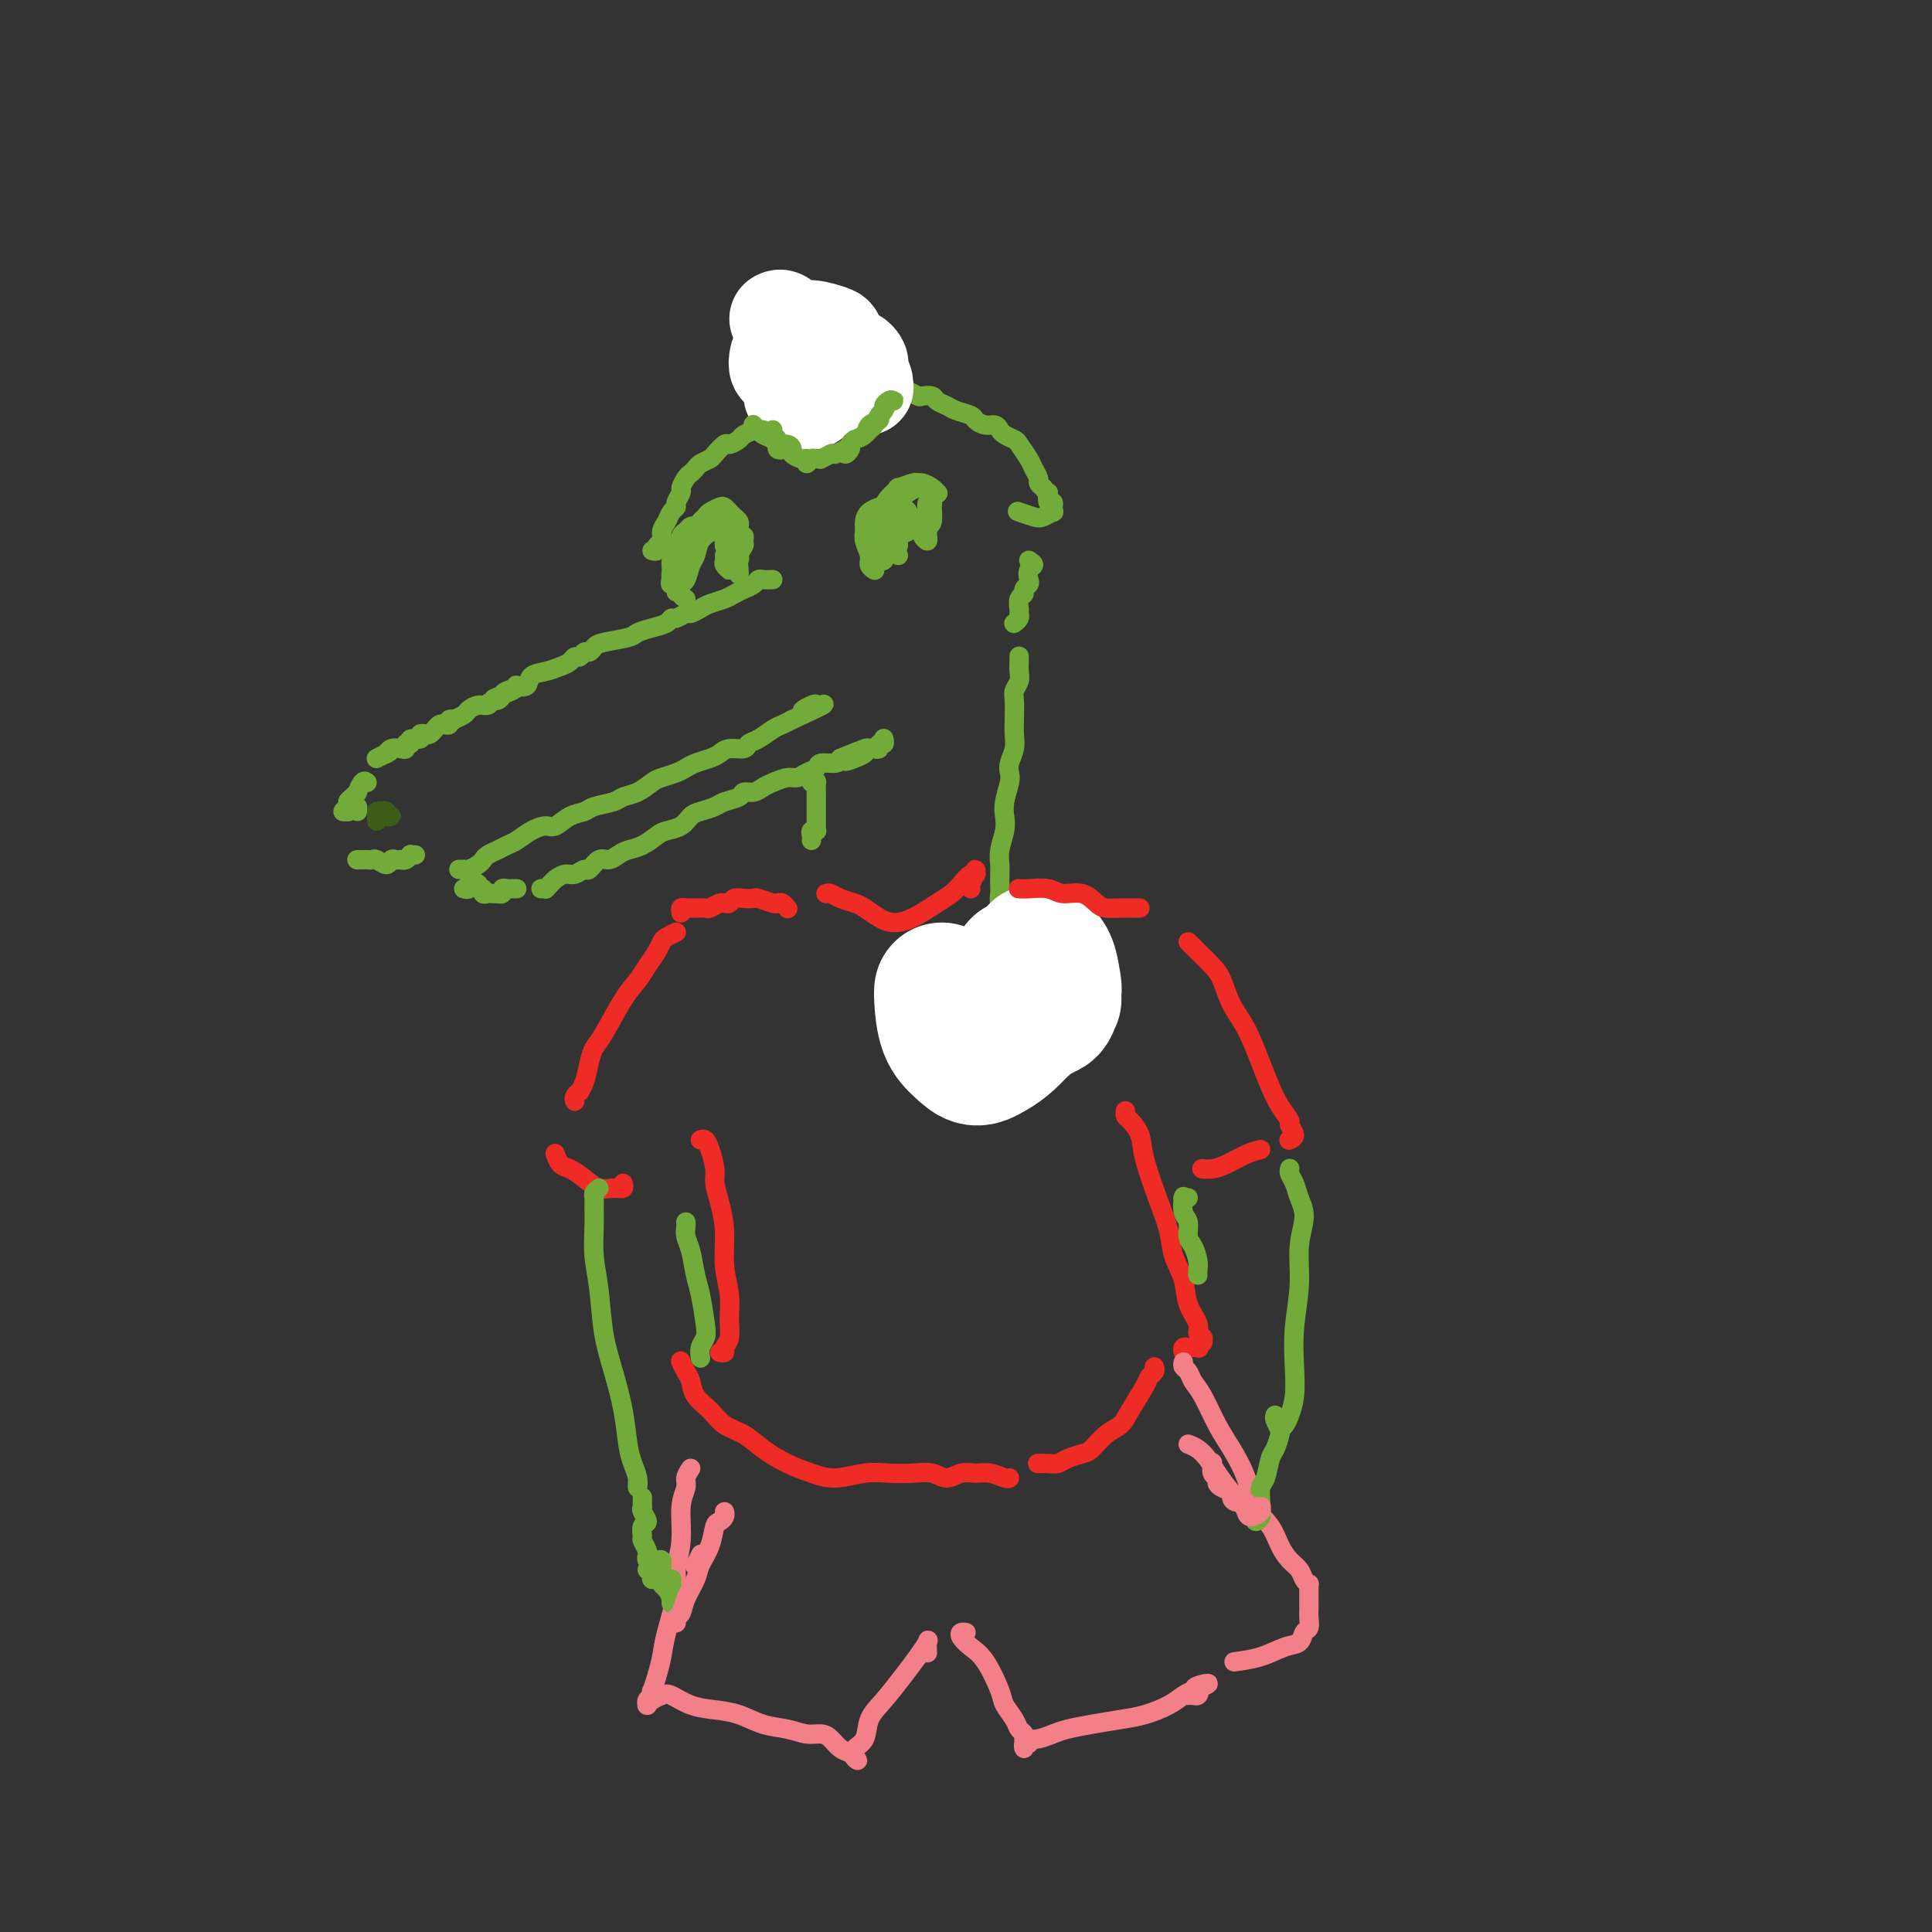 <svg viewBox='0 0 400 400' version='1.1' xmlns='http://www.w3.org/2000/svg' xmlns:xlink='http://www.w3.org/1999/xlink'><rect x="0" y="0" width="400" height="400" fill="#333333" stroke="none"/><g fill='none' stroke='#73AB3A' stroke-width='4' stroke-linecap='round' stroke-linejoin='round'><path d='M135,114c0.455,0.096 0.910,0.192 1,0c0.090,-0.192 -0.183,-0.671 0,-1c0.183,-0.329 0.824,-0.508 1,-1c0.176,-0.492 -0.112,-1.297 0,-2c0.112,-0.703 0.622,-1.306 1,-2c0.378,-0.694 0.622,-1.480 1,-2c0.378,-0.520 0.889,-0.773 1,-1c0.111,-0.227 -0.178,-0.428 0,-1c0.178,-0.572 0.821,-1.515 1,-2c0.179,-0.485 -0.108,-0.511 0,-1c0.108,-0.489 0.610,-1.441 1,-2c0.390,-0.559 0.667,-0.726 1,-1c0.333,-0.274 0.723,-0.656 1,-1c0.277,-0.344 0.440,-0.652 1,-1c0.560,-0.348 1.516,-0.737 2,-1c0.484,-0.263 0.496,-0.399 1,-1c0.504,-0.601 1.501,-1.667 2,-2c0.499,-0.333 0.499,0.065 1,0c0.501,-0.065 1.504,-0.595 2,-1c0.496,-0.405 0.485,-0.686 1,-1c0.515,-0.314 1.555,-0.662 2,-1c0.445,-0.338 0.293,-0.665 1,-1c0.707,-0.335 2.272,-0.677 3,-1c0.728,-0.323 0.619,-0.625 1,-1c0.381,-0.375 1.252,-0.821 2,-1c0.748,-0.179 1.374,-0.089 2,0'/><path d='M165,85c3.304,-2.018 1.063,-1.063 1,-1c-0.063,0.063 2.052,-0.767 3,-1c0.948,-0.233 0.729,0.130 1,0c0.271,-0.130 1.031,-0.753 2,-1c0.969,-0.247 2.147,-0.119 3,0c0.853,0.119 1.379,0.228 2,0c0.621,-0.228 1.335,-0.793 2,-1c0.665,-0.207 1.280,-0.057 2,0c0.720,0.057 1.545,0.019 2,0c0.455,-0.019 0.541,-0.019 1,0c0.459,0.019 1.293,0.057 2,0c0.707,-0.057 1.288,-0.208 2,0c0.712,0.208 1.556,0.777 2,1c0.444,0.223 0.488,0.101 1,0c0.512,-0.101 1.493,-0.182 2,0c0.507,0.182 0.541,0.626 1,1c0.459,0.374 1.344,0.679 2,1c0.656,0.321 1.082,0.660 2,1c0.918,0.340 2.326,0.683 3,1c0.674,0.317 0.613,0.610 1,1c0.387,0.390 1.221,0.879 2,1c0.779,0.121 1.503,-0.124 2,0c0.497,0.124 0.767,0.617 1,1c0.233,0.383 0.429,0.654 1,1c0.571,0.346 1.516,0.765 2,1c0.484,0.235 0.507,0.287 1,1c0.493,0.713 1.455,2.089 2,3c0.545,0.911 0.672,1.358 1,2c0.328,0.642 0.858,1.481 1,2c0.142,0.519 -0.102,0.720 0,1c0.102,0.280 0.551,0.640 1,1'/><path d='M216,101c1.171,1.648 1.098,0.767 1,1c-0.098,0.233 -0.222,1.578 0,2c0.222,0.422 0.791,-0.079 1,0c0.209,0.079 0.058,0.738 0,1c-0.058,0.262 -0.022,0.126 0,0c0.022,-0.126 0.029,-0.243 0,0c-0.029,0.243 -0.096,0.846 0,1c0.096,0.154 0.354,-0.141 0,0c-0.354,0.141 -1.322,0.718 -2,1c-0.678,0.282 -1.067,0.268 -2,0c-0.933,-0.268 -2.409,-0.791 -3,-1c-0.591,-0.209 -0.295,-0.105 0,0'/><path d='M186,115c-0.445,-0.416 -0.890,-0.832 -1,-1c-0.110,-0.168 0.115,-0.090 0,0c-0.115,0.090 -0.568,0.190 -1,0c-0.432,-0.190 -0.841,-0.670 -1,-1c-0.159,-0.330 -0.069,-0.511 0,-1c0.069,-0.489 0.115,-1.286 0,-2c-0.115,-0.714 -0.392,-1.344 0,-2c0.392,-0.656 1.453,-1.338 2,-2c0.547,-0.662 0.579,-1.303 1,-2c0.421,-0.697 1.231,-1.451 2,-2c0.769,-0.549 1.499,-0.893 2,-1c0.501,-0.107 0.775,0.024 1,0c0.225,-0.024 0.401,-0.202 1,0c0.599,0.202 1.623,0.783 2,1c0.377,0.217 0.109,0.068 0,0c-0.109,-0.068 -0.057,-0.056 0,0c0.057,0.056 0.120,0.158 0,0c-0.120,-0.158 -0.422,-0.574 -1,-1c-0.578,-0.426 -1.431,-0.862 -2,-1c-0.569,-0.138 -0.852,0.022 -1,0c-0.148,-0.022 -0.159,-0.224 -1,0c-0.841,0.224 -2.513,0.876 -3,1c-0.487,0.124 0.209,-0.279 0,0c-0.209,0.279 -1.324,1.240 -2,2c-0.676,0.760 -0.913,1.320 -1,2c-0.087,0.680 -0.025,1.480 0,2c0.025,0.520 0.012,0.760 0,1'/><path d='M183,108c-0.298,1.714 0.456,2.498 1,3c0.544,0.502 0.878,0.723 1,1c0.122,0.277 0.034,0.611 0,1c-0.034,0.389 -0.012,0.832 0,1c0.012,0.168 0.013,0.060 0,0c-0.013,-0.060 -0.042,-0.072 0,0c0.042,0.072 0.155,0.226 0,0c-0.155,-0.226 -0.578,-0.834 -1,-1c-0.422,-0.166 -0.841,0.110 -1,0c-0.159,-0.110 -0.056,-0.608 0,-1c0.056,-0.392 0.067,-0.680 0,-1c-0.067,-0.320 -0.210,-0.671 0,-1c0.210,-0.329 0.774,-0.636 1,-1c0.226,-0.364 0.113,-0.784 0,-1c-0.113,-0.216 -0.228,-0.226 0,0c0.228,0.226 0.797,0.689 1,1c0.203,0.311 0.038,0.469 0,1c-0.038,0.531 0.050,1.436 0,2c-0.050,0.564 -0.238,0.786 0,1c0.238,0.214 0.902,0.418 1,0c0.098,-0.418 -0.369,-1.460 0,-2c0.369,-0.540 1.575,-0.580 2,-1c0.425,-0.420 0.069,-1.221 0,-2c-0.069,-0.779 0.150,-1.538 0,-2c-0.150,-0.462 -0.669,-0.629 -1,-1c-0.331,-0.371 -0.474,-0.946 -1,-1c-0.526,-0.054 -1.436,0.413 -2,1c-0.564,0.587 -0.782,1.293 -1,2'/><path d='M183,107c-0.944,0.665 -0.804,1.828 -1,3c-0.196,1.172 -0.728,2.353 -1,3c-0.272,0.647 -0.283,0.758 0,1c0.283,0.242 0.860,0.614 1,1c0.140,0.386 -0.159,0.786 0,1c0.159,0.214 0.775,0.242 1,0c0.225,-0.242 0.060,-0.754 0,-1c-0.060,-0.246 -0.015,-0.228 0,-1c0.015,-0.772 -0.000,-2.336 0,-3c0.000,-0.664 0.016,-0.427 0,-1c-0.016,-0.573 -0.063,-1.955 0,-3c0.063,-1.045 0.237,-1.752 0,-2c-0.237,-0.248 -0.886,-0.036 -1,0c-0.114,0.036 0.308,-0.105 0,0c-0.308,0.105 -1.346,0.454 -2,1c-0.654,0.546 -0.922,1.287 -1,2c-0.078,0.713 0.035,1.396 0,2c-0.035,0.604 -0.220,1.129 0,2c0.220,0.871 0.843,2.090 1,3c0.157,0.910 -0.154,1.512 0,2c0.154,0.488 0.772,0.862 1,1c0.228,0.138 0.065,0.039 0,0c-0.065,-0.039 -0.033,-0.020 0,0'/><path d='M142,124c-0.399,-0.205 -0.797,-0.410 -1,-1c-0.203,-0.590 -0.210,-1.565 0,-2c0.210,-0.435 0.637,-0.329 1,-1c0.363,-0.671 0.660,-2.120 1,-3c0.340,-0.880 0.721,-1.190 1,-2c0.279,-0.810 0.457,-2.119 1,-3c0.543,-0.881 1.452,-1.333 2,-2c0.548,-0.667 0.735,-1.549 1,-2c0.265,-0.451 0.607,-0.471 1,0c0.393,0.471 0.837,1.432 1,2c0.163,0.568 0.044,0.741 0,1c-0.044,0.259 -0.012,0.602 0,1c0.012,0.398 0.005,0.850 0,1c-0.005,0.150 -0.008,-0.002 0,0c0.008,0.002 0.028,0.159 0,0c-0.028,-0.159 -0.105,-0.635 0,-1c0.105,-0.365 0.393,-0.619 0,-1c-0.393,-0.381 -1.467,-0.888 -2,-1c-0.533,-0.112 -0.524,0.169 -1,0c-0.476,-0.169 -1.437,-0.790 -2,-1c-0.563,-0.210 -0.728,-0.008 -1,0c-0.272,0.008 -0.651,-0.178 -1,0c-0.349,0.178 -0.668,0.719 -1,1c-0.332,0.281 -0.679,0.303 -1,1c-0.321,0.697 -0.618,2.071 -1,3c-0.382,0.929 -0.848,1.415 -1,2c-0.152,0.585 0.011,1.270 0,2c-0.011,0.730 -0.195,1.504 0,2c0.195,0.496 0.770,0.713 1,1c0.230,0.287 0.115,0.643 0,1'/><path d='M140,122c-0.099,1.466 0.155,-0.370 0,-1c-0.155,-0.630 -0.718,-0.054 -1,0c-0.282,0.054 -0.281,-0.413 0,-1c0.281,-0.587 0.844,-1.295 1,-2c0.156,-0.705 -0.095,-1.407 0,-2c0.095,-0.593 0.536,-1.076 1,-2c0.464,-0.924 0.951,-2.289 1,-3c0.049,-0.711 -0.339,-0.768 0,-1c0.339,-0.232 1.404,-0.640 2,-1c0.596,-0.360 0.723,-0.672 1,-1c0.277,-0.328 0.704,-0.673 1,-1c0.296,-0.327 0.460,-0.635 1,-1c0.540,-0.365 1.455,-0.788 2,-1c0.545,-0.212 0.721,-0.212 1,0c0.279,0.212 0.663,0.635 1,1c0.337,0.365 0.627,0.672 1,1c0.373,0.328 0.828,0.676 1,1c0.172,0.324 0.060,0.623 0,1c-0.060,0.377 -0.068,0.833 0,1c0.068,0.167 0.211,0.045 0,0c-0.211,-0.045 -0.774,-0.013 -1,0c-0.226,0.013 -0.113,0.006 0,0'/><path d='M150,115c0.030,0.339 0.060,0.677 0,1c-0.060,0.323 -0.208,0.630 0,1c0.208,0.370 0.774,0.804 1,1c0.226,0.196 0.113,0.154 0,0c-0.113,-0.154 -0.226,-0.420 0,-1c0.226,-0.580 0.792,-1.473 1,-2c0.208,-0.527 0.057,-0.690 0,-1c-0.057,-0.310 -0.020,-0.769 0,-1c0.020,-0.231 0.024,-0.234 0,0c-0.024,0.234 -0.074,0.705 0,1c0.074,0.295 0.272,0.416 0,1c-0.272,0.584 -1.015,1.633 -1,2c0.015,0.367 0.789,0.053 1,0c0.211,-0.053 -0.141,0.155 0,0c0.141,-0.155 0.774,-0.673 1,-1c0.226,-0.327 0.046,-0.463 0,-1c-0.046,-0.537 0.041,-1.476 0,-2c-0.041,-0.524 -0.211,-0.633 0,-1c0.211,-0.367 0.803,-0.992 1,-1c0.197,-0.008 0.000,0.600 0,1c-0.000,0.400 0.196,0.591 0,1c-0.196,0.409 -0.785,1.038 -1,2c-0.215,0.962 -0.058,2.259 0,3c0.058,0.741 0.017,0.926 0,1c-0.017,0.074 -0.008,0.037 0,0'/><path d='M191,107c-0.008,0.216 -0.016,0.432 0,1c0.016,0.568 0.057,1.487 0,2c-0.057,0.513 -0.211,0.620 0,1c0.211,0.380 0.789,1.033 1,1c0.211,-0.033 0.057,-0.753 0,-1c-0.057,-0.247 -0.016,-0.021 0,0c0.016,0.021 0.008,-0.163 0,-1c-0.008,-0.837 -0.017,-2.328 0,-3c0.017,-0.672 0.058,-0.523 0,-1c-0.058,-0.477 -0.215,-1.578 0,-2c0.215,-0.422 0.804,-0.166 1,0c0.196,0.166 0.001,0.240 0,1c-0.001,0.760 0.192,2.205 0,3c-0.192,0.795 -0.769,0.942 -1,1c-0.231,0.058 -0.115,0.029 0,0'/><path d='M160,120c-0.750,0.024 -1.499,0.048 -2,0c-0.501,-0.048 -0.752,-0.168 -1,0c-0.248,0.168 -0.493,0.622 -1,1c-0.507,0.378 -1.276,0.678 -2,1c-0.724,0.322 -1.402,0.665 -2,1c-0.598,0.335 -1.115,0.663 -2,1c-0.885,0.337 -2.139,0.683 -3,1c-0.861,0.317 -1.330,0.606 -2,1c-0.670,0.394 -1.540,0.893 -2,1c-0.460,0.107 -0.510,-0.179 -1,0c-0.490,0.179 -1.420,0.821 -2,1c-0.580,0.179 -0.810,-0.107 -1,0c-0.190,0.107 -0.341,0.606 -1,1c-0.659,0.394 -1.826,0.683 -3,1c-1.174,0.317 -2.356,0.663 -3,1c-0.644,0.337 -0.750,0.663 -2,1c-1.250,0.337 -3.644,0.683 -5,1c-1.356,0.317 -1.673,0.606 -2,1c-0.327,0.394 -0.664,0.893 -1,1c-0.336,0.107 -0.670,-0.179 -1,0c-0.330,0.179 -0.657,0.822 -1,1c-0.343,0.178 -0.701,-0.108 -1,0c-0.299,0.108 -0.537,0.611 -1,1c-0.463,0.389 -1.151,0.665 -2,1c-0.849,0.335 -1.859,0.730 -3,1c-1.141,0.270 -2.414,0.415 -3,1c-0.586,0.585 -0.487,1.610 -1,2c-0.513,0.390 -1.638,0.143 -2,0c-0.362,-0.143 0.039,-0.184 0,0c-0.039,0.184 -0.520,0.592 -1,1'/><path d='M106,143c-8.306,3.570 -2.071,0.994 0,0c2.071,-0.994 -0.022,-0.406 -1,0c-0.978,0.406 -0.842,0.630 -1,1c-0.158,0.370 -0.610,0.887 -1,1c-0.390,0.113 -0.719,-0.177 -1,0c-0.281,0.177 -0.514,0.822 -1,1c-0.486,0.178 -1.225,-0.110 -2,0c-0.775,0.110 -1.585,0.617 -2,1c-0.415,0.383 -0.436,0.642 -1,1c-0.564,0.358 -1.671,0.814 -2,1c-0.329,0.186 0.119,0.102 0,0c-0.119,-0.102 -0.805,-0.221 -1,0c-0.195,0.221 0.102,0.781 0,1c-0.102,0.219 -0.604,0.098 -1,0c-0.396,-0.098 -0.685,-0.171 -1,0c-0.315,0.171 -0.657,0.586 -1,1c-0.343,0.414 -0.688,0.828 -1,1c-0.312,0.172 -0.590,0.103 -1,0c-0.410,-0.103 -0.951,-0.239 -1,0c-0.049,0.239 0.394,0.852 0,1c-0.394,0.148 -1.624,-0.170 -2,0c-0.376,0.170 0.103,0.829 0,1c-0.103,0.171 -0.788,-0.147 -1,0c-0.212,0.147 0.048,0.757 0,1c-0.048,0.243 -0.405,0.118 -1,0c-0.595,-0.118 -1.427,-0.227 -2,0c-0.573,0.227 -0.885,0.792 -1,1c-0.115,0.208 -0.033,0.059 0,0c0.033,-0.059 0.016,-0.030 0,0'/><path d='M80,156c-4.044,2.022 -1.156,0.578 0,0c1.156,-0.578 0.578,-0.289 0,0'/><path d='M76,162c-0.304,-0.233 -0.607,-0.466 -1,0c-0.393,0.466 -0.874,1.630 -1,2c-0.126,0.370 0.105,-0.055 0,0c-0.105,0.055 -0.546,0.589 -1,1c-0.454,0.411 -0.921,0.700 -1,1c-0.079,0.300 0.230,0.613 0,1c-0.230,0.387 -1.000,0.849 -1,1c0.000,0.151 0.771,-0.008 1,0c0.229,0.008 -0.082,0.185 0,0c0.082,-0.185 0.558,-0.730 1,-1c0.442,-0.270 0.850,-0.265 1,0c0.150,0.265 0.043,0.790 0,1c-0.043,0.210 -0.021,0.105 0,0'/><path d='M74,178c-0.090,-0.001 -0.180,-0.001 0,0c0.180,0.001 0.629,0.005 1,0c0.371,-0.005 0.663,-0.019 1,0c0.337,0.019 0.720,0.072 1,0c0.280,-0.072 0.457,-0.268 1,0c0.543,0.268 1.451,1.000 2,1c0.549,0.000 0.738,-0.731 1,-1c0.262,-0.269 0.596,-0.076 1,0c0.404,0.076 0.878,0.034 1,0c0.122,-0.034 -0.107,-0.062 0,0c0.107,0.062 0.551,0.213 1,0c0.449,-0.213 0.904,-0.789 1,-1c0.096,-0.211 -0.166,-0.057 0,0c0.166,0.057 0.762,0.016 1,0c0.238,-0.016 0.119,-0.008 0,0'/><path d='M95,180c0.439,0.006 0.877,0.013 1,0c0.123,-0.013 -0.070,-0.045 0,0c0.070,0.045 0.403,0.167 1,0c0.597,-0.167 1.458,-0.622 2,-1c0.542,-0.378 0.763,-0.678 1,-1c0.237,-0.322 0.489,-0.667 1,-1c0.511,-0.333 1.282,-0.654 2,-1c0.718,-0.346 1.385,-0.718 2,-1c0.615,-0.282 1.179,-0.475 2,-1c0.821,-0.525 1.901,-1.384 3,-2c1.099,-0.616 2.218,-0.991 3,-1c0.782,-0.009 1.228,0.349 2,0c0.772,-0.349 1.868,-1.403 3,-2c1.132,-0.597 2.298,-0.736 3,-1c0.702,-0.264 0.941,-0.652 2,-1c1.059,-0.348 2.940,-0.657 4,-1c1.060,-0.343 1.299,-0.722 2,-1c0.701,-0.278 1.865,-0.456 3,-1c1.135,-0.544 2.243,-1.455 3,-2c0.757,-0.545 1.165,-0.723 2,-1c0.835,-0.277 2.097,-0.651 3,-1c0.903,-0.349 1.448,-0.672 2,-1c0.552,-0.328 1.111,-0.661 2,-1c0.889,-0.339 2.107,-0.682 3,-1c0.893,-0.318 1.460,-0.609 2,-1c0.540,-0.391 1.055,-0.882 2,-1c0.945,-0.118 2.322,0.137 3,0c0.678,-0.137 0.657,-0.667 1,-1c0.343,-0.333 1.051,-0.471 2,-1c0.949,-0.529 2.140,-1.450 3,-2c0.860,-0.550 1.389,-0.729 2,-1c0.611,-0.271 1.306,-0.636 2,-1'/><path d='M164,149c11.311,-5.188 5.088,-2.658 3,-2c-2.088,0.658 -0.042,-0.556 1,-1c1.042,-0.444 1.079,-0.119 1,0c-0.079,0.119 -0.274,0.032 0,0c0.274,-0.032 1.015,-0.009 1,0c-0.015,0.009 -0.788,0.002 -1,0c-0.212,-0.002 0.135,-0.001 0,0c-0.135,0.001 -0.753,0.000 -1,0c-0.247,-0.000 -0.124,-0.000 0,0'/><path d='M96,184c0.444,0.116 0.888,0.231 1,0c0.112,-0.231 -0.110,-0.809 0,-1c0.110,-0.191 0.550,0.005 1,0c0.450,-0.005 0.908,-0.212 1,0c0.092,0.212 -0.183,0.841 0,1c0.183,0.159 0.824,-0.154 1,0c0.176,0.154 -0.111,0.773 0,1c0.111,0.227 0.622,0.062 1,0c0.378,-0.062 0.622,-0.020 1,0c0.378,0.020 0.889,0.020 1,0c0.111,-0.020 -0.178,-0.058 0,0c0.178,0.058 0.822,0.212 1,0c0.178,-0.212 -0.110,-0.789 0,-1c0.110,-0.211 0.617,-0.057 1,0c0.383,0.057 0.642,0.015 1,0c0.358,-0.015 0.817,-0.004 1,0c0.183,0.004 0.092,0.002 0,0'/><path d='M112,184c0.448,-0.025 0.897,-0.049 1,0c0.103,0.049 -0.138,0.172 0,0c0.138,-0.172 0.657,-0.639 1,-1c0.343,-0.361 0.511,-0.616 1,-1c0.489,-0.384 1.300,-0.895 2,-1c0.700,-0.105 1.290,0.197 2,0c0.710,-0.197 1.541,-0.893 2,-1c0.459,-0.107 0.545,0.374 1,0c0.455,-0.374 1.279,-1.605 2,-2c0.721,-0.395 1.338,0.045 2,0c0.662,-0.045 1.370,-0.576 2,-1c0.630,-0.424 1.184,-0.743 2,-1c0.816,-0.257 1.896,-0.454 3,-1c1.104,-0.546 2.234,-1.442 3,-2c0.766,-0.558 1.168,-0.780 2,-1c0.832,-0.220 2.094,-0.440 3,-1c0.906,-0.560 1.455,-1.459 2,-2c0.545,-0.541 1.087,-0.723 2,-1c0.913,-0.277 2.198,-0.648 3,-1c0.802,-0.352 1.121,-0.686 2,-1c0.879,-0.314 2.317,-0.609 3,-1c0.683,-0.391 0.609,-0.879 1,-1c0.391,-0.121 1.245,0.126 2,0c0.755,-0.126 1.409,-0.625 2,-1c0.591,-0.375 1.118,-0.625 2,-1c0.882,-0.375 2.118,-0.875 3,-1c0.882,-0.125 1.410,0.125 2,0c0.590,-0.125 1.244,-0.625 2,-1c0.756,-0.375 1.615,-0.626 2,-1c0.385,-0.374 0.296,-0.870 1,-1c0.704,-0.130 2.201,0.106 3,0c0.799,-0.106 0.899,-0.553 1,-1'/><path d='M174,157c10.013,-4.189 4.045,-1.161 2,0c-2.045,1.161 -0.166,0.456 1,0c1.166,-0.456 1.618,-0.662 2,-1c0.382,-0.338 0.695,-0.808 1,-1c0.305,-0.192 0.604,-0.108 1,0c0.396,0.108 0.891,0.239 1,0c0.109,-0.239 -0.167,-0.849 0,-1c0.167,-0.151 0.777,0.156 1,0c0.223,-0.156 0.060,-0.774 0,-1c-0.060,-0.226 -0.016,-0.061 0,0c0.016,0.061 0.005,0.017 0,0c-0.005,-0.017 -0.002,-0.009 0,0'/><path d='M213,116c0.534,0.364 1.067,0.727 1,1c-0.067,0.273 -0.735,0.455 -1,1c-0.265,0.545 -0.127,1.454 0,2c0.127,0.546 0.244,0.728 0,1c-0.244,0.272 -0.850,0.632 -1,1c-0.150,0.368 0.156,0.744 0,1c-0.156,0.256 -0.774,0.394 -1,1c-0.226,0.606 -0.060,1.682 0,2c0.060,0.318 0.012,-0.121 0,0c-0.012,0.121 0.011,0.803 0,1c-0.011,0.197 -0.055,-0.091 0,0c0.055,0.091 0.211,0.560 0,1c-0.211,0.440 -0.788,0.849 -1,1c-0.212,0.151 -0.061,0.043 0,0c0.061,-0.043 0.030,-0.022 0,0'/><path d='M211,136c0.001,-0.126 0.001,-0.252 0,0c-0.001,0.252 -0.004,0.883 0,1c0.004,0.117 0.015,-0.280 0,0c-0.015,0.280 -0.057,1.236 0,2c0.057,0.764 0.211,1.334 0,2c-0.211,0.666 -0.788,1.427 -1,2c-0.212,0.573 -0.061,0.958 0,2c0.061,1.042 0.030,2.741 0,4c-0.030,1.259 -0.060,2.079 0,3c0.060,0.921 0.208,1.944 0,3c-0.208,1.056 -0.774,2.145 -1,3c-0.226,0.855 -0.112,1.477 0,2c0.112,0.523 0.222,0.948 0,2c-0.222,1.052 -0.778,2.733 -1,4c-0.222,1.267 -0.112,2.121 0,3c0.112,0.879 0.226,1.782 0,3c-0.226,1.218 -0.792,2.749 -1,4c-0.208,1.251 -0.057,2.222 0,3c0.057,0.778 0.019,1.363 0,2c-0.019,0.637 -0.019,1.325 0,2c0.019,0.675 0.058,1.335 0,2c-0.058,0.665 -0.212,1.334 0,2c0.212,0.666 0.789,1.330 1,2c0.211,0.670 0.057,1.346 0,2c-0.057,0.654 -0.015,1.288 0,2c0.015,0.712 0.004,1.504 0,2c-0.004,0.496 -0.001,0.695 0,1c0.001,0.305 0.000,0.714 0,1c-0.000,0.286 -0.000,0.448 0,1c0.000,0.552 0.000,1.495 0,2c-0.000,0.505 -0.000,0.573 0,1c0.000,0.427 0.000,1.214 0,2'/><path d='M208,203c-0.460,10.539 -0.109,3.387 0,1c0.109,-2.387 -0.023,-0.009 0,1c0.023,1.009 0.199,0.649 0,1c-0.199,0.351 -0.775,1.415 -1,2c-0.225,0.585 -0.099,0.693 0,1c0.099,0.307 0.171,0.814 0,1c-0.171,0.186 -0.584,0.050 -1,0c-0.416,-0.050 -0.833,-0.014 -1,0c-0.167,0.014 -0.083,0.007 0,0'/><path d='M168,162c0.423,0.054 0.845,0.107 1,0c0.155,-0.107 0.041,-0.376 0,0c-0.041,0.376 -0.011,1.396 0,2c0.011,0.604 0.003,0.792 0,1c-0.003,0.208 -0.001,0.437 0,1c0.001,0.563 0.000,1.461 0,2c-0.000,0.539 -0.000,0.719 0,1c0.000,0.281 0.001,0.664 0,1c-0.001,0.336 -0.004,0.625 0,1c0.004,0.375 0.015,0.835 0,1c-0.015,0.165 -0.057,0.034 0,0c0.057,-0.034 0.211,0.030 0,0c-0.211,-0.030 -0.789,-0.152 -1,0c-0.211,0.152 -0.057,0.579 0,1c0.057,0.421 0.016,0.834 0,1c-0.016,0.166 -0.008,0.083 0,0'/></g>
<g fill='none' stroke='#3D5C18' stroke-width='4' stroke-linecap='round' stroke-linejoin='round'><path d='M78,168c0.884,-0.113 1.768,-0.226 2,0c0.232,0.226 -0.189,0.793 0,1c0.189,0.207 0.989,0.056 1,0c0.011,-0.056 -0.768,-0.016 -1,0c-0.232,0.016 0.081,0.008 0,0c-0.081,-0.008 -0.558,-0.016 -1,0c-0.442,0.016 -0.851,0.056 -1,0c-0.149,-0.056 -0.040,-0.207 0,0c0.040,0.207 0.011,0.774 0,1c-0.011,0.226 -0.006,0.113 0,0'/></g>
<g fill='none' stroke='#FFFFFF' stroke-width='20' stroke-linecap='round' stroke-linejoin='round'><path d='M161,66c0.234,-0.156 0.468,-0.312 1,0c0.532,0.312 1.363,1.093 2,2c0.637,0.907 1.081,1.941 2,3c0.919,1.059 2.313,2.145 3,3c0.687,0.855 0.665,1.480 1,2c0.335,0.520 1.025,0.934 1,1c-0.025,0.066 -0.765,-0.216 -1,-1c-0.235,-0.784 0.034,-2.069 0,-3c-0.034,-0.931 -0.373,-1.509 -1,-2c-0.627,-0.491 -1.543,-0.895 -2,-1c-0.457,-0.105 -0.456,0.091 -1,1c-0.544,0.909 -1.632,2.532 -2,4c-0.368,1.468 -0.016,2.780 0,4c0.016,1.220 -0.305,2.348 0,3c0.305,0.652 1.234,0.828 2,1c0.766,0.172 1.368,0.341 2,0c0.632,-0.341 1.293,-1.190 2,-2c0.707,-0.810 1.459,-1.580 2,-3c0.541,-1.420 0.872,-3.490 1,-5c0.128,-1.510 0.052,-2.462 0,-3c-0.052,-0.538 -0.080,-0.664 -1,-1c-0.920,-0.336 -2.731,-0.882 -4,-1c-1.269,-0.118 -1.996,0.191 -3,1c-1.004,0.809 -2.284,2.116 -3,3c-0.716,0.884 -0.869,1.345 -1,2c-0.131,0.655 -0.241,1.506 0,2c0.241,0.494 0.834,0.633 2,1c1.166,0.367 2.905,0.962 4,1c1.095,0.038 1.548,-0.481 2,-1'/><path d='M169,77c1.818,0.214 2.363,0.250 3,0c0.637,-0.250 1.365,-0.786 2,-1c0.635,-0.214 1.177,-0.106 1,0c-0.177,0.106 -1.074,0.208 -2,0c-0.926,-0.208 -1.882,-0.728 -3,-1c-1.118,-0.272 -2.398,-0.297 -3,0c-0.602,0.297 -0.525,0.917 -1,1c-0.475,0.083 -1.502,-0.370 -2,0c-0.498,0.370 -0.467,1.562 0,2c0.467,0.438 1.370,0.120 2,0c0.630,-0.120 0.985,-0.043 2,0c1.015,0.043 2.688,0.051 4,0c1.312,-0.051 2.261,-0.160 3,0c0.739,0.160 1.267,0.591 2,1c0.733,0.409 1.671,0.796 2,1c0.329,0.204 0.050,0.224 0,0c-0.050,-0.224 0.129,-0.691 0,-1c-0.129,-0.309 -0.567,-0.458 -1,-1c-0.433,-0.542 -0.862,-1.476 -1,-2c-0.138,-0.524 0.016,-0.638 0,-1c-0.016,-0.362 -0.200,-0.973 0,-1c0.200,-0.027 0.785,0.531 1,1c0.215,0.469 0.062,0.848 0,1c-0.062,0.152 -0.031,0.076 0,0'/></g>
<g fill='none' stroke='#73AB3A' stroke-width='4' stroke-linecap='round' stroke-linejoin='round'><path d='M160,89c-0.124,0.332 -0.247,0.664 0,1c0.247,0.336 0.866,0.675 1,1c0.134,0.325 -0.216,0.634 0,1c0.216,0.366 0.997,0.789 1,1c0.003,0.211 -0.773,0.210 -1,0c-0.227,-0.210 0.094,-0.630 0,-1c-0.094,-0.370 -0.603,-0.692 -1,-1c-0.397,-0.308 -0.680,-0.604 -1,-1c-0.320,-0.396 -0.675,-0.891 -1,-1c-0.325,-0.109 -0.620,0.170 -1,0c-0.380,-0.170 -0.846,-0.789 -1,-1c-0.154,-0.211 0.004,-0.015 0,0c-0.004,0.015 -0.171,-0.150 0,0c0.171,0.150 0.679,0.614 1,1c0.321,0.386 0.454,0.695 1,1c0.546,0.305 1.503,0.606 2,1c0.497,0.394 0.532,0.880 1,1c0.468,0.120 1.369,-0.127 2,0c0.631,0.127 0.991,0.627 1,1c0.009,0.373 -0.334,0.618 0,1c0.334,0.382 1.346,0.901 2,1c0.654,0.099 0.950,-0.222 1,0c0.050,0.222 -0.146,0.989 0,1c0.146,0.011 0.635,-0.733 1,-1c0.365,-0.267 0.606,-0.058 1,0c0.394,0.058 0.941,-0.036 1,0c0.059,0.036 -0.369,0.202 0,0c0.369,-0.202 1.534,-0.772 2,-1c0.466,-0.228 0.233,-0.114 0,0'/><path d='M172,94c1.045,-0.106 0.656,0.130 1,0c0.344,-0.130 1.419,-0.626 2,-1c0.581,-0.374 0.666,-0.625 1,-1c0.334,-0.375 0.915,-0.873 1,-1c0.085,-0.127 -0.328,0.117 0,0c0.328,-0.117 1.397,-0.593 2,-1c0.603,-0.407 0.739,-0.743 1,-1c0.261,-0.257 0.648,-0.433 1,-1c0.352,-0.567 0.669,-1.525 1,-2c0.331,-0.475 0.674,-0.468 1,-1c0.326,-0.532 0.633,-1.604 1,-2c0.367,-0.396 0.793,-0.117 1,0c0.207,0.117 0.195,0.073 0,0c-0.195,-0.073 -0.572,-0.174 -1,0c-0.428,0.174 -0.906,0.623 -1,1c-0.094,0.377 0.197,0.682 0,1c-0.197,0.318 -0.882,0.648 -1,1c-0.118,0.352 0.332,0.724 0,1c-0.332,0.276 -1.447,0.455 -2,1c-0.553,0.545 -0.544,1.457 -1,2c-0.456,0.543 -1.377,0.716 -2,1c-0.623,0.284 -0.948,0.680 -1,1c-0.052,0.320 0.168,0.565 0,1c-0.168,0.435 -0.725,1.058 -1,1c-0.275,-0.058 -0.270,-0.799 0,-1c0.270,-0.201 0.803,0.138 1,0c0.197,-0.138 0.056,-0.754 0,-1c-0.056,-0.246 -0.028,-0.123 0,0'/></g>
<g fill='none' stroke='#FFFFFF' stroke-width='28' stroke-linecap='round' stroke-linejoin='round'><path d='M195,205c-0.041,0.269 -0.083,0.539 0,2c0.083,1.461 0.289,4.114 1,6c0.711,1.886 1.925,3.007 3,4c1.075,0.993 2.011,1.860 3,2c0.989,0.140 2.029,-0.448 3,-1c0.971,-0.552 1.871,-1.070 3,-2c1.129,-0.930 2.485,-2.274 3,-3c0.515,-0.726 0.187,-0.834 0,-1c-0.187,-0.166 -0.233,-0.392 -1,-1c-0.767,-0.608 -2.254,-1.600 -3,-2c-0.746,-0.400 -0.751,-0.209 -1,0c-0.249,0.209 -0.741,0.438 -1,1c-0.259,0.562 -0.283,1.459 0,2c0.283,0.541 0.874,0.726 2,1c1.126,0.274 2.787,0.638 4,0c1.213,-0.638 1.980,-2.276 3,-3c1.020,-0.724 2.295,-0.533 3,-1c0.705,-0.467 0.839,-1.591 1,-2c0.161,-0.409 0.347,-0.103 0,0c-0.347,0.103 -1.228,0.004 -2,0c-0.772,-0.004 -1.434,0.089 -2,0c-0.566,-0.089 -1.034,-0.359 -1,0c0.034,0.359 0.570,1.346 1,2c0.430,0.654 0.754,0.975 1,1c0.246,0.025 0.412,-0.246 1,-1c0.588,-0.754 1.596,-1.989 2,-3c0.404,-1.011 0.205,-1.796 0,-3c-0.205,-1.204 -0.416,-2.828 -1,-4c-0.584,-1.172 -1.542,-1.892 -2,-2c-0.458,-0.108 -0.417,0.398 -1,1c-0.583,0.602 -1.792,1.301 -3,2'/><path d='M211,200c-0.895,0.819 -0.131,2.367 0,3c0.131,0.633 -0.371,0.352 0,1c0.371,0.648 1.615,2.225 2,3c0.385,0.775 -0.089,0.747 0,1c0.089,0.253 0.740,0.787 1,1c0.260,0.213 0.130,0.107 0,0'/></g>
<g fill='none' stroke='#EE2B24' stroke-width='4' stroke-linecap='round' stroke-linejoin='round'><path d='M171,185c0.276,-0.087 0.552,-0.175 1,0c0.448,0.175 1.067,0.611 2,1c0.933,0.389 2.180,0.730 3,1c0.820,0.270 1.213,0.469 2,1c0.787,0.531 1.968,1.394 3,2c1.032,0.606 1.914,0.956 3,1c1.086,0.044 2.374,-0.217 4,-1c1.626,-0.783 3.588,-2.089 5,-3c1.412,-0.911 2.273,-1.426 3,-2c0.727,-0.574 1.319,-1.207 2,-2c0.681,-0.793 1.451,-1.745 2,-2c0.549,-0.255 0.875,0.187 1,0c0.125,-0.187 0.048,-1.003 0,-1c-0.048,0.003 -0.065,0.824 0,1c0.065,0.176 0.214,-0.293 0,0c-0.214,0.293 -0.789,1.346 -1,2c-0.211,0.654 -0.057,0.907 0,1c0.057,0.093 0.016,0.027 0,0c-0.016,-0.027 -0.008,-0.013 0,0'/><path d='M163,188c0.085,0.111 0.170,0.222 0,0c-0.170,-0.222 -0.594,-0.778 -1,-1c-0.406,-0.222 -0.794,-0.112 -1,0c-0.206,0.112 -0.230,0.225 -1,0c-0.770,-0.225 -2.286,-0.789 -3,-1c-0.714,-0.211 -0.626,-0.071 -1,0c-0.374,0.071 -1.211,0.071 -2,0c-0.789,-0.071 -1.532,-0.215 -2,0c-0.468,0.215 -0.663,0.789 -1,1c-0.337,0.211 -0.815,0.060 -1,0c-0.185,-0.060 -0.076,-0.030 0,0c0.076,0.030 0.119,0.061 0,0c-0.119,-0.061 -0.399,-0.212 -1,0c-0.601,0.212 -1.523,0.789 -2,1c-0.477,0.211 -0.510,0.055 -1,0c-0.490,-0.055 -1.438,-0.011 -2,0c-0.562,0.011 -0.739,-0.011 -1,0c-0.261,0.011 -0.606,0.054 -1,0c-0.394,-0.054 -0.837,-0.207 -1,0c-0.163,0.207 -0.047,0.773 0,1c0.047,0.227 0.023,0.113 0,0'/><path d='M211,184c-0.122,-0.009 -0.245,-0.018 0,0c0.245,0.018 0.856,0.064 2,0c1.144,-0.064 2.819,-0.238 4,0c1.181,0.238 1.867,0.887 3,1c1.133,0.113 2.713,-0.309 4,0c1.287,0.309 2.281,1.351 3,2c0.719,0.649 1.163,0.906 2,1c0.837,0.094 2.067,0.025 3,0c0.933,-0.025 1.570,-0.007 2,0c0.430,0.007 0.654,0.002 1,0c0.346,-0.002 0.813,-0.001 1,0c0.187,0.001 0.093,0.000 0,0'/><path d='M246,195c0.387,0.385 0.774,0.770 1,1c0.226,0.230 0.290,0.305 1,1c0.710,0.695 2.067,2.008 3,3c0.933,0.992 1.443,1.661 2,3c0.557,1.339 1.160,3.348 2,5c0.840,1.652 1.918,2.947 3,5c1.082,2.053 2.170,4.864 3,7c0.830,2.136 1.404,3.598 2,5c0.596,1.402 1.214,2.744 2,4c0.786,1.256 1.741,2.428 2,3c0.259,0.572 -0.179,0.546 0,1c0.179,0.454 0.976,1.390 1,2c0.024,0.610 -0.724,0.895 -1,1c-0.276,0.105 -0.079,0.030 0,0c0.079,-0.030 0.039,-0.015 0,0'/><path d='M140,193c-0.749,0.351 -1.499,0.702 -2,1c-0.501,0.298 -0.755,0.544 -1,1c-0.245,0.456 -0.482,1.123 -1,2c-0.518,0.877 -1.319,1.964 -2,3c-0.681,1.036 -1.243,2.023 -2,3c-0.757,0.977 -1.708,1.945 -3,4c-1.292,2.055 -2.925,5.196 -4,7c-1.075,1.804 -1.594,2.273 -2,3c-0.406,0.727 -0.701,1.714 -1,3c-0.299,1.286 -0.602,2.870 -1,4c-0.398,1.130 -0.891,1.805 -1,2c-0.109,0.195 0.167,-0.091 0,0c-0.167,0.091 -0.777,0.561 -1,1c-0.223,0.439 -0.060,0.849 0,1c0.060,0.151 0.017,0.043 0,0c-0.017,-0.043 -0.009,-0.022 0,0'/><path d='M115,239c0.019,0.056 0.039,0.111 0,0c-0.039,-0.111 -0.135,-0.390 0,0c0.135,0.390 0.501,1.449 1,2c0.499,0.551 1.132,0.593 2,1c0.868,0.407 1.970,1.177 3,2c1.030,0.823 1.989,1.698 3,2c1.011,0.302 2.075,0.029 3,0c0.925,-0.029 1.711,0.184 2,0c0.289,-0.184 0.083,-0.767 0,-1c-0.083,-0.233 -0.041,-0.117 0,0'/><path d='M261,238c-0.890,0.226 -1.780,0.453 -3,1c-1.220,0.547 -2.770,1.415 -4,2c-1.230,0.585 -2.139,0.888 -3,1c-0.861,0.112 -1.675,0.032 -2,0c-0.325,-0.032 -0.163,-0.016 0,0'/><path d='M145,236c0.341,-0.123 0.683,-0.247 1,0c0.317,0.247 0.611,0.864 1,2c0.389,1.136 0.874,2.791 1,4c0.126,1.209 -0.106,1.971 0,3c0.106,1.029 0.550,2.326 1,4c0.450,1.674 0.906,3.726 1,6c0.094,2.274 -0.175,4.770 0,7c0.175,2.230 0.794,4.195 1,6c0.206,1.805 -0.001,3.450 0,5c0.001,1.550 0.210,3.004 0,4c-0.210,0.996 -0.840,1.535 -1,2c-0.160,0.465 0.149,0.856 0,1c-0.149,0.144 -0.757,0.041 -1,0c-0.243,-0.041 -0.122,-0.021 0,0'/><path d='M141,282c-0.086,-0.185 -0.171,-0.370 0,0c0.171,0.370 0.600,1.296 1,2c0.400,0.704 0.771,1.185 1,2c0.229,0.815 0.318,1.964 1,3c0.682,1.036 1.959,1.958 3,3c1.041,1.042 1.845,2.205 3,3c1.155,0.795 2.659,1.223 4,2c1.341,0.777 2.518,1.903 4,3c1.482,1.097 3.270,2.164 5,3c1.730,0.836 3.404,1.440 5,2c1.596,0.560 3.116,1.077 5,1c1.884,-0.077 4.132,-0.748 6,-1c1.868,-0.252 3.357,-0.085 5,0c1.643,0.085 3.440,0.090 5,0c1.560,-0.090 2.882,-0.274 4,0c1.118,0.274 2.033,1.005 3,1c0.967,-0.005 1.986,-0.748 3,-1c1.014,-0.252 2.023,-0.015 3,0c0.977,0.015 1.922,-0.192 3,0c1.078,0.192 2.290,0.782 3,1c0.710,0.218 0.917,0.062 1,0c0.083,-0.062 0.041,-0.031 0,0'/><path d='M233,230c-0.055,0.377 -0.110,0.753 0,1c0.110,0.247 0.387,0.364 1,1c0.613,0.636 1.564,1.789 2,3c0.436,1.211 0.359,2.479 1,5c0.641,2.521 2.002,6.295 3,9c0.998,2.705 1.634,4.342 2,6c0.366,1.658 0.461,3.337 1,5c0.539,1.663 1.521,3.311 2,5c0.479,1.689 0.454,3.418 1,5c0.546,1.582 1.664,3.016 2,4c0.336,0.984 -0.110,1.516 0,2c0.110,0.484 0.775,0.918 1,1c0.225,0.082 0.010,-0.188 0,0c-0.010,0.188 0.186,0.835 0,1c-0.186,0.165 -0.753,-0.152 -1,0c-0.247,0.152 -0.175,0.772 0,1c0.175,0.228 0.453,0.065 0,0c-0.453,-0.065 -1.638,-0.031 -2,0c-0.362,0.031 0.099,0.060 0,0c-0.099,-0.060 -0.757,-0.208 -1,0c-0.243,0.208 -0.069,0.774 0,1c0.069,0.226 0.035,0.113 0,0'/></g>
<g fill='none' stroke='#73AB3A' stroke-width='4' stroke-linecap='round' stroke-linejoin='round'><path d='M124,246c-0.423,0.348 -0.846,0.695 -1,1c-0.154,0.305 -0.038,0.566 0,1c0.038,0.434 -0.002,1.040 0,2c0.002,0.960 0.045,2.273 0,4c-0.045,1.727 -0.177,3.866 0,6c0.177,2.134 0.663,4.262 1,7c0.337,2.738 0.524,6.088 1,9c0.476,2.912 1.242,5.388 2,8c0.758,2.612 1.510,5.360 2,8c0.490,2.640 0.720,5.173 1,7c0.280,1.827 0.611,2.948 1,4c0.389,1.052 0.836,2.035 1,3c0.164,0.965 0.044,1.914 0,2c-0.044,0.086 -0.013,-0.690 0,-1c0.013,-0.310 0.006,-0.155 0,0'/><path d='M267,242c0.025,-0.071 0.050,-0.142 0,0c-0.050,0.142 -0.175,0.496 0,1c0.175,0.504 0.650,1.159 1,2c0.350,0.841 0.573,1.867 1,3c0.427,1.133 1.056,2.374 1,4c-0.056,1.626 -0.799,3.638 -1,6c-0.201,2.362 0.139,5.073 0,8c-0.139,2.927 -0.758,6.069 -1,9c-0.242,2.931 -0.107,5.651 0,8c0.107,2.349 0.186,4.328 0,6c-0.186,1.672 -0.639,3.036 -1,4c-0.361,0.964 -0.632,1.528 -1,2c-0.368,0.472 -0.835,0.852 -1,1c-0.165,0.148 -0.030,0.064 0,0c0.030,-0.064 -0.044,-0.108 0,0c0.044,0.108 0.208,0.369 0,0c-0.208,-0.369 -0.787,-1.369 -1,-2c-0.213,-0.631 -0.061,-0.895 0,-1c0.061,-0.105 0.030,-0.053 0,0'/></g>
<g fill='none' stroke='#EE2B24' stroke-width='4' stroke-linecap='round' stroke-linejoin='round'><path d='M239,283c0.104,0.335 0.209,0.670 0,1c-0.209,0.330 -0.730,0.653 -1,1c-0.270,0.347 -0.289,0.716 -1,2c-0.711,1.284 -2.115,3.482 -3,5c-0.885,1.518 -1.252,2.357 -2,3c-0.748,0.643 -1.877,1.090 -3,2c-1.123,0.910 -2.240,2.282 -3,3c-0.760,0.718 -1.164,0.781 -2,1c-0.836,0.219 -2.105,0.595 -3,1c-0.895,0.405 -1.415,0.841 -2,1c-0.585,0.159 -1.234,0.043 -2,0c-0.766,-0.043 -1.647,-0.012 -2,0c-0.353,0.012 -0.176,0.006 0,0'/></g>
<g fill='none' stroke='#F37F89' stroke-width='4' stroke-linecap='round' stroke-linejoin='round'><path d='M143,304c-0.455,0.694 -0.911,1.389 -1,2c-0.089,0.611 0.188,1.139 0,2c-0.188,0.861 -0.842,2.057 -1,4c-0.158,1.943 0.179,4.634 0,7c-0.179,2.366 -0.874,4.408 -1,6c-0.126,1.592 0.316,2.736 0,5c-0.316,2.264 -1.391,5.650 -2,8c-0.609,2.350 -0.751,3.666 -1,5c-0.249,1.334 -0.607,2.686 -1,4c-0.393,1.314 -0.823,2.591 -1,3c-0.177,0.409 -0.100,-0.048 0,0c0.100,0.048 0.222,0.602 0,1c-0.222,0.398 -0.790,0.640 -1,1c-0.210,0.360 -0.064,0.839 0,1c0.064,0.161 0.046,0.003 0,0c-0.046,-0.003 -0.120,0.150 0,0c0.120,-0.150 0.436,-0.601 1,-1c0.564,-0.399 1.378,-0.746 2,-1c0.622,-0.254 1.053,-0.415 2,0c0.947,0.415 2.409,1.406 4,2c1.591,0.594 3.311,0.790 5,1c1.689,0.210 3.348,0.434 5,1c1.652,0.566 3.296,1.474 5,2c1.704,0.526 3.468,0.670 5,1c1.532,0.330 2.834,0.848 4,1c1.166,0.152 2.197,-0.061 3,0c0.803,0.061 1.378,0.395 2,1c0.622,0.605 1.290,1.482 2,2c0.710,0.518 1.460,0.678 2,1c0.540,0.322 0.868,0.806 1,1c0.132,0.194 0.066,0.097 0,0'/><path d='M177,364c1.075,0.823 0.261,0.380 0,0c-0.261,-0.380 0.029,-0.697 0,-1c-0.029,-0.303 -0.377,-0.590 0,-1c0.377,-0.410 1.480,-0.941 2,-2c0.520,-1.059 0.459,-2.645 1,-4c0.541,-1.355 1.686,-2.481 3,-4c1.314,-1.519 2.797,-3.433 4,-5c1.203,-1.567 2.126,-2.787 3,-4c0.874,-1.213 1.698,-2.418 2,-3c0.302,-0.582 0.081,-0.541 0,0c-0.081,0.541 -0.023,1.583 0,2c0.023,0.417 0.012,0.208 0,0'/><path d='M200,338c-0.380,-0.065 -0.760,-0.130 -1,0c-0.240,0.130 -0.339,0.457 0,1c0.339,0.543 1.117,1.304 2,2c0.883,0.696 1.871,1.328 3,3c1.129,1.672 2.397,4.384 3,6c0.603,1.616 0.540,2.136 1,3c0.460,0.864 1.444,2.073 2,3c0.556,0.927 0.685,1.571 1,2c0.315,0.429 0.817,0.642 1,1c0.183,0.358 0.048,0.863 0,1c-0.048,0.137 -0.009,-0.092 0,0c0.009,0.092 -0.011,0.504 0,1c0.011,0.496 0.054,1.075 0,1c-0.054,-0.075 -0.206,-0.804 0,-1c0.206,-0.196 0.768,0.141 1,0c0.232,-0.141 0.133,-0.759 0,-1c-0.133,-0.241 -0.299,-0.106 0,0c0.299,0.106 1.062,0.183 2,0c0.938,-0.183 2.052,-0.626 3,-1c0.948,-0.374 1.731,-0.680 3,-1c1.269,-0.320 3.026,-0.653 5,-1c1.974,-0.347 4.167,-0.709 6,-1c1.833,-0.291 3.306,-0.511 5,-1c1.694,-0.489 3.610,-1.247 5,-2c1.390,-0.753 2.254,-1.501 3,-2c0.746,-0.499 1.373,-0.750 2,-1'/><path d='M247,350c5.644,-2.127 2.255,-1.446 1,-1c-1.255,0.446 -0.375,0.655 0,1c0.375,0.345 0.245,0.824 0,1c-0.245,0.176 -0.604,0.047 -1,0c-0.396,-0.047 -0.827,-0.014 -1,0c-0.173,0.014 -0.086,0.007 0,0'/><path d='M245,282c-0.094,0.357 -0.188,0.713 0,1c0.188,0.287 0.658,0.504 1,1c0.342,0.496 0.557,1.271 1,2c0.443,0.729 1.115,1.412 2,3c0.885,1.588 1.984,4.080 3,6c1.016,1.920 1.949,3.269 3,5c1.051,1.731 2.221,3.843 3,6c0.779,2.157 1.168,4.360 2,6c0.832,1.640 2.106,2.719 3,4c0.894,1.281 1.406,2.764 2,4c0.594,1.236 1.269,2.225 2,3c0.731,0.775 1.516,1.336 2,2c0.484,0.664 0.666,1.430 1,2c0.334,0.570 0.822,0.945 1,1c0.178,0.055 0.048,-0.211 0,0c-0.048,0.211 -0.013,0.898 0,1c0.013,0.102 0.003,-0.380 0,0c-0.003,0.380 -0.001,1.621 0,2c0.001,0.379 -0.000,-0.103 0,0c0.000,0.103 0.001,0.791 0,1c-0.001,0.209 -0.004,-0.061 0,0c0.004,0.061 0.013,0.454 0,1c-0.013,0.546 -0.050,1.244 0,2c0.050,0.756 0.185,1.568 0,2c-0.185,0.432 -0.691,0.484 -1,1c-0.309,0.516 -0.420,1.497 -1,2c-0.580,0.503 -1.630,0.526 -3,1c-1.370,0.474 -3.061,1.397 -5,2c-1.939,0.603 -4.125,0.887 -5,1c-0.875,0.113 -0.437,0.057 0,0'/></g>
<g fill='none' stroke='#73AB3A' stroke-width='4' stroke-linecap='round' stroke-linejoin='round'><path d='M133,310c-0.001,0.454 -0.001,0.908 0,1c0.001,0.092 0.005,-0.179 0,0c-0.005,0.179 -0.019,0.806 0,1c0.019,0.194 0.072,-0.046 0,0c-0.072,0.046 -0.269,0.379 0,1c0.269,0.621 1.004,1.532 1,2c-0.004,0.468 -0.747,0.494 -1,1c-0.253,0.506 -0.015,1.494 0,2c0.015,0.506 -0.193,0.532 0,1c0.193,0.468 0.788,1.379 1,2c0.212,0.621 0.042,0.951 0,1c-0.042,0.049 0.044,-0.183 0,0c-0.044,0.183 -0.218,0.780 0,1c0.218,0.220 0.829,0.062 1,0c0.171,-0.062 -0.097,-0.028 0,0c0.097,0.028 0.559,0.048 1,0c0.441,-0.048 0.861,-0.166 1,0c0.139,0.166 -0.001,0.616 0,1c0.001,0.384 0.145,0.702 0,1c-0.145,0.298 -0.579,0.577 -1,1c-0.421,0.423 -0.828,0.989 -1,1c-0.172,0.011 -0.108,-0.533 0,-1c0.108,-0.467 0.260,-0.856 0,-1c-0.260,-0.144 -0.931,-0.041 -1,0c-0.069,0.041 0.466,0.021 1,0'/><path d='M135,325c0.262,2.290 -0.083,0.515 0,0c0.083,-0.515 0.596,0.230 1,1c0.404,0.770 0.700,1.566 1,2c0.300,0.434 0.603,0.505 1,1c0.397,0.495 0.887,1.415 1,2c0.113,0.585 -0.152,0.835 0,1c0.152,0.165 0.721,0.247 1,0c0.279,-0.247 0.267,-0.822 0,-1c-0.267,-0.178 -0.791,0.039 -1,0c-0.209,-0.039 -0.105,-0.336 0,-1c0.105,-0.664 0.210,-1.695 0,-2c-0.210,-0.305 -0.736,0.117 -1,0c-0.264,-0.117 -0.266,-0.774 0,-1c0.266,-0.226 0.800,-0.022 1,0c0.200,0.022 0.068,-0.138 0,0c-0.068,0.138 -0.071,0.573 0,1c0.071,0.427 0.215,0.847 0,1c-0.215,0.153 -0.790,0.041 -1,0c-0.210,-0.041 -0.057,-0.011 0,0c0.057,0.011 0.016,0.003 0,0c-0.016,-0.003 -0.008,-0.002 0,0'/><path d='M142,253c0.024,0.252 0.048,0.504 0,1c-0.048,0.496 -0.167,1.235 0,2c0.167,0.765 0.620,1.556 1,3c0.380,1.444 0.686,3.541 1,5c0.314,1.459 0.634,2.279 1,4c0.366,1.721 0.778,4.342 1,6c0.222,1.658 0.256,2.353 0,3c-0.256,0.647 -0.801,1.246 -1,2c-0.199,0.754 -0.054,1.665 0,2c0.054,0.335 0.015,0.096 0,0c-0.015,-0.096 -0.008,-0.048 0,0'/><path d='M246,248c-0.420,-0.022 -0.841,-0.043 -1,0c-0.159,0.043 -0.058,0.151 0,0c0.058,-0.151 0.071,-0.561 0,0c-0.071,0.561 -0.225,2.093 0,3c0.225,0.907 0.831,1.188 1,2c0.169,0.812 -0.098,2.155 0,3c0.098,0.845 0.562,1.193 1,2c0.438,0.807 0.849,2.072 1,3c0.151,0.928 0.041,1.519 0,2c-0.041,0.481 -0.012,0.852 0,1c0.012,0.148 0.006,0.074 0,0'/><path d='M266,295c-0.416,-0.105 -0.833,-0.210 -1,0c-0.167,0.210 -0.086,0.736 0,1c0.086,0.264 0.177,0.268 0,1c-0.177,0.732 -0.622,2.193 -1,3c-0.378,0.807 -0.690,0.961 -1,2c-0.310,1.039 -0.619,2.962 -1,4c-0.381,1.038 -0.834,1.192 -1,2c-0.166,0.808 -0.044,2.269 0,3c0.044,0.731 0.012,0.731 0,1c-0.012,0.269 -0.002,0.807 0,1c0.002,0.193 -0.003,0.043 0,0c0.003,-0.043 0.014,0.023 0,0c-0.014,-0.023 -0.052,-0.135 0,0c0.052,0.135 0.196,0.517 0,1c-0.196,0.483 -0.732,1.068 -1,1c-0.268,-0.068 -0.268,-0.789 0,-1c0.268,-0.211 0.804,0.088 1,0c0.196,-0.088 0.053,-0.562 0,-1c-0.053,-0.438 -0.015,-0.839 0,-1c0.015,-0.161 0.008,-0.080 0,0'/></g>
<g fill='none' stroke='#F37F89' stroke-width='4' stroke-linecap='round' stroke-linejoin='round'><path d='M144,324c-0.111,0.222 -0.222,0.444 0,0c0.222,-0.444 0.778,-1.556 1,-2c0.222,-0.444 0.111,-0.222 0,0'/><path d='M150,313c0.087,0.315 0.174,0.629 0,1c-0.174,0.371 -0.609,0.797 -1,1c-0.391,0.203 -0.739,0.182 -1,1c-0.261,0.818 -0.437,2.475 -1,4c-0.563,1.525 -1.514,2.919 -2,4c-0.486,1.081 -0.509,1.848 -1,3c-0.491,1.152 -1.452,2.687 -2,4c-0.548,1.313 -0.683,2.403 -1,3c-0.317,0.597 -0.816,0.699 -1,1c-0.184,0.301 -0.053,0.800 0,1c0.053,0.200 0.026,0.100 0,0'/><path d='M246,299c0.659,0.258 1.318,0.516 2,1c0.682,0.484 1.387,1.194 2,2c0.613,0.806 1.133,1.709 2,3c0.867,1.291 2.082,2.970 3,4c0.918,1.030 1.538,1.411 2,2c0.462,0.589 0.767,1.387 1,2c0.233,0.613 0.396,1.039 1,1c0.604,-0.039 1.650,-0.545 2,-1c0.350,-0.455 0.004,-0.858 0,-1c-0.004,-0.142 0.332,-0.023 0,0c-0.332,0.023 -1.333,-0.049 -2,0c-0.667,0.049 -1.000,0.220 -1,0c0.000,-0.220 0.333,-0.833 0,-1c-0.333,-0.167 -1.333,0.110 -2,0c-0.667,-0.110 -1.001,-0.607 -1,-1c0.001,-0.393 0.336,-0.681 0,-1c-0.336,-0.319 -1.344,-0.667 -2,-1c-0.656,-0.333 -0.960,-0.649 -1,-1c-0.040,-0.351 0.186,-0.735 0,-1c-0.186,-0.265 -0.782,-0.411 -1,-1c-0.218,-0.589 -0.058,-1.622 0,-2c0.058,-0.378 0.016,-0.102 0,0c-0.016,0.102 -0.004,0.029 0,0c0.004,-0.029 0.002,-0.015 0,0'/></g>
</svg>